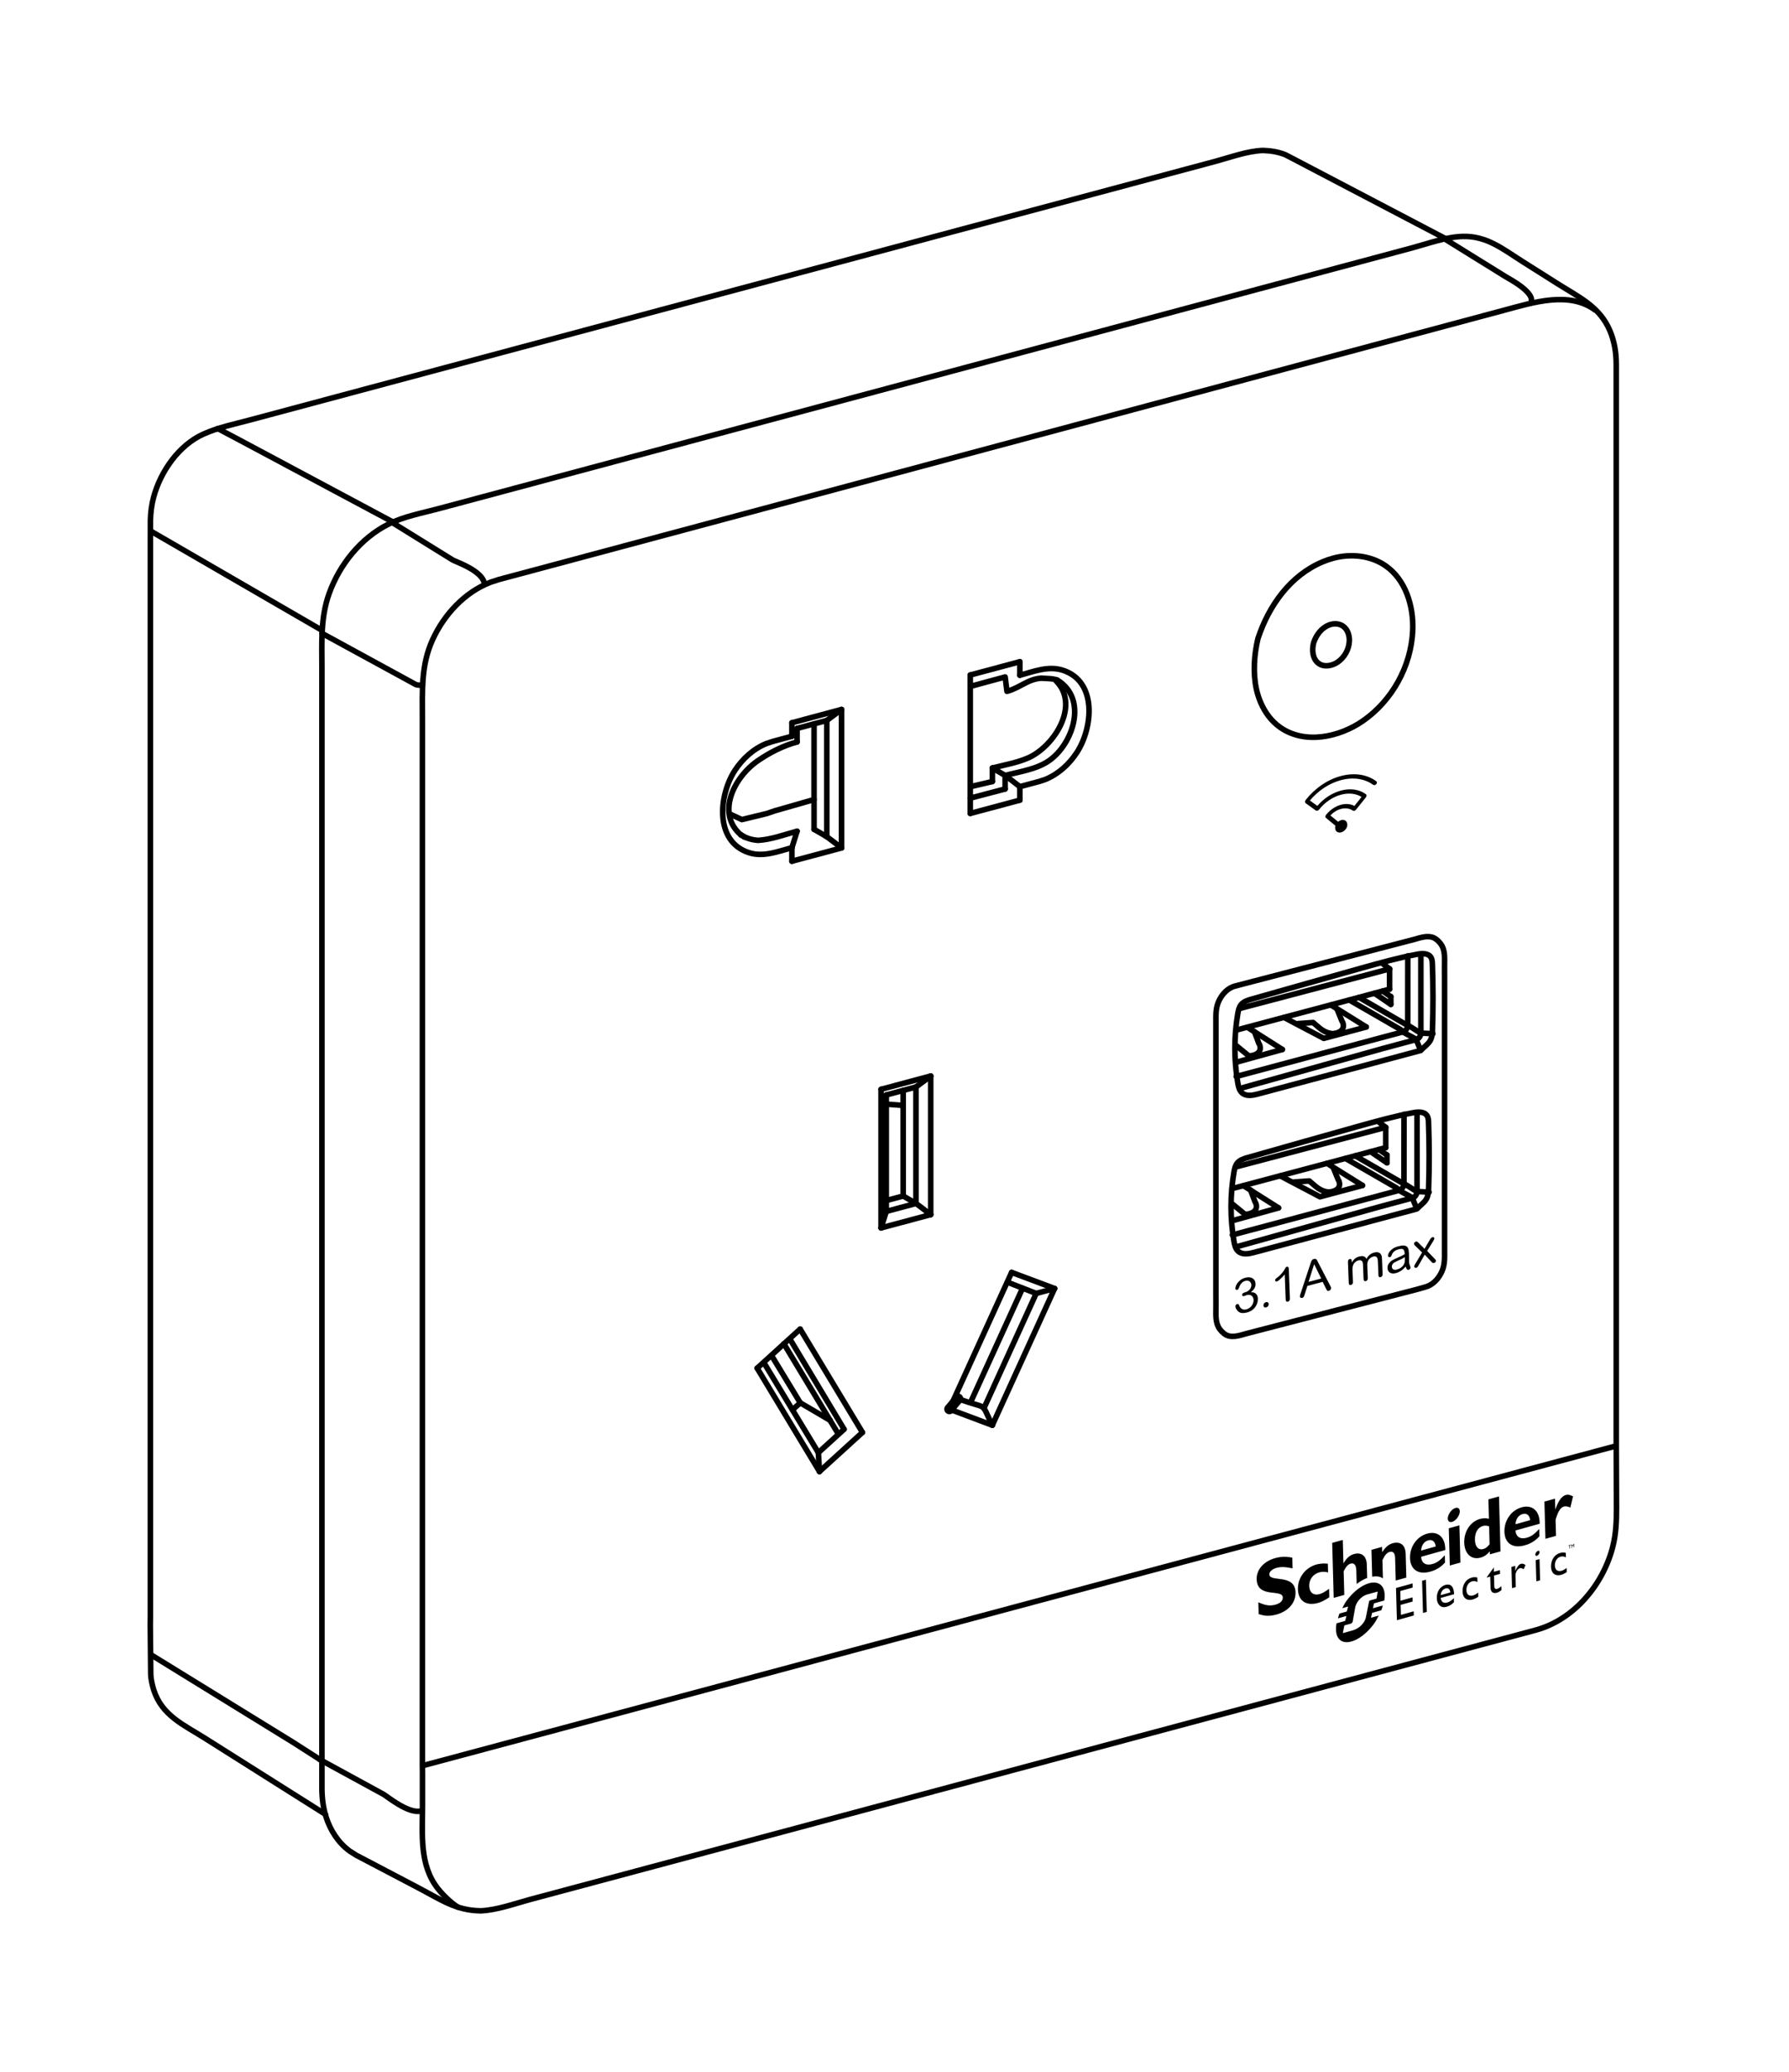 <?xml version="1.0" encoding="utf-8"?>
<!-- Generator: Adobe Illustrator 24.3.0, SVG Export Plug-In . SVG Version: 6.00 Build 0)  -->
<!DOCTYPE svg PUBLIC "-//W3C//DTD SVG 1.1//EN" "http://www.w3.org/Graphics/SVG/1.1/DTD/svg11.dtd">
<svg version="1.1" id="Layer_1" xmlns:x="http://ns.adobe.com/Extensibility/1.0/" xmlns:i="http://ns.adobe.com/AdobeIllustrator/10.0/" xmlns:graph="http://ns.adobe.com/Graphs/1.0/"
	 xmlns="http://www.w3.org/2000/svg" xmlns:xlink="http://www.w3.org/1999/xlink" x="0px" y="0px" width="64.346px"
	 height="74.551px" viewBox="0 0 64.346 74.551" style="enable-background:new 0 0 64.346 74.551;" xml:space="preserve">
<style type="text/css">
	.st0{fill-rule:evenodd;clip-rule:evenodd;fill:none;stroke:#000000;stroke-width:0.2;stroke-linecap:round;stroke-linejoin:round;}
	.st1{fill-rule:evenodd;clip-rule:evenodd;fill:none;stroke:#000000;stroke-width:0.2;stroke-linecap:round;}
	.st2{fill-rule:evenodd;clip-rule:evenodd;fill:none;stroke:#000000;stroke-width:0.369;stroke-linecap:round;}
	.st3{fill:#010101;}
</style>
<g>
	<g>
		<polyline class="st0" points="31.877,39.721 32.453,39.764 32.486,39.755 		"/>
	</g>
	<g>
		<line class="st0" x1="49.841" y1="40.555" x2="49.608" y2="40.375"/>
		<line class="st0" x1="49.841" y1="40.555" x2="49.841" y2="41.286"/>
		<line class="st0" x1="49.887" y1="41.551" x2="49.887" y2="41.832"/>
		<line class="st0" x1="49.887" y1="41.551" x2="49.595" y2="41.352"/>
		<line class="st0" x1="44.312" y1="42.76" x2="49.841" y2="41.286"/>
		<line class="st0" x1="44.34" y1="43.91" x2="45.986" y2="43.453"/>
		<line class="st0" x1="49.841" y1="40.555" x2="44.45" y2="41.979"/>
		<line class="st0" x1="44.728" y1="42.656" x2="45.986" y2="43.453"/>
		<line class="st0" x1="49.298" y1="41.431" x2="49.887" y2="41.832"/>
		<line class="st0" x1="49.004" y1="42.645" x2="47.731" y2="41.851"/>
		<line class="st0" x1="48.394" y1="41.674" x2="50.245" y2="42.743"/>
		<line class="st0" x1="50.397" y1="42.533" x2="48.745" y2="41.58"/>
		<path class="st0" d="M44.98,42.809l0.156,0.417l0.033,0.06c0.103,0.285-0.175,0.396-0.39,0.398l-0.439-0.359"/>
		<path class="st0" d="M47.952,41.999l0.174,0.426l0.033,0.06c0.103,0.285-0.175,0.396-0.39,0.398
			c-0.304-0.042-0.434-0.196-0.678-0.4l-0.543,0.039"/>
		<polyline class="st0" points="46.049,42.302 47.476,43.054 49.004,42.645 		"/>
	</g>
	<g>
		<polyline class="st0" points="26.267,29.291 26.683,29.484 27.585,29.265 27.862,29.17 29.279,28.764 		"/>
	</g>
	<polyline class="st0" points="11.585,22.677 10.527,22.064 5.441,19.117 	"/>
	<polyline class="st1" points="11.58,63.344 10.551,62.685 5.459,59.546 	"/>
	<path class="st0" d="M11.703,65.267l-1.033-0.652L7.385,62.54c-0.785-0.496-1.563-0.823-1.857-1.751
		c-0.051-0.163-0.097-0.367-0.106-0.538l-0.017-1.788c0.003-0.096,0.004-0.202,0.004-0.32V20.571v-1.222l0.001-0.259L5.41,18.732
		c0.006-0.29,0.041-0.572,0.117-0.853c0.248-0.917,0.903-1.866,1.792-2.264c0.546-0.244,1.088-0.35,1.681-0.509l34.712-9.301
		c0.519-0.139,1.135-0.368,1.705-0.393c0.29,0.009,0.541,0.049,0.81,0.152l0.222,0.115l5.563,2.916"/>
	<path class="st0" d="M14.14,18.783l-1.078-0.576l-4.12-2.202l-1.1-0.584c-0.029,0.001-0.015-0.002-0.04,0.01"/>
	<line class="st2" x1="34.462" y1="50.316" x2="34.146" y2="50.692"/>
	<line class="st0" x1="35.388" y1="50.663" x2="37.27" y2="46.53"/>
	<line class="st0" x1="37.931" y1="46.353" x2="37.27" y2="46.53"/>
	<line class="st0" x1="36.778" y1="46.346" x2="34.936" y2="50.388"/>
	<line class="st0" x1="36.25" y1="46.132" x2="37.27" y2="46.53"/>
	<line class="st0" x1="37.931" y1="46.353" x2="35.691" y2="51.271"/>
	<line class="st0" x1="34.146" y1="50.692" x2="35.691" y2="51.271"/>
	<line class="st0" x1="36.386" y1="45.774" x2="34.146" y2="50.692"/>
	<line class="st0" x1="37.931" y1="46.353" x2="36.386" y2="45.774"/>
	<line class="st0" x1="31.877" y1="43.58" x2="31.877" y2="39.39"/>
	<line class="st0" x1="32.945" y1="39.104" x2="31.877" y2="39.39"/>
	<line class="st0" x1="32.486" y1="43.026" x2="32.486" y2="39.227"/>
	<line class="st0" x1="31.877" y1="43.189" x2="32.486" y2="43.026"/>
	<line class="st0" x1="31.877" y1="43.58" x2="31.69" y2="44.173"/>
	<line class="st0" x1="31.877" y1="43.58" x2="32.945" y2="43.293"/>
	<line class="st0" x1="32.945" y1="43.293" x2="32.945" y2="39.104"/>
	<line class="st0" x1="33.475" y1="38.709" x2="32.945" y2="39.104"/>
	<line class="st0" x1="33.475" y1="43.695" x2="31.69" y2="44.173"/>
	<line class="st0" x1="31.69" y1="39.187" x2="31.69" y2="44.173"/>
	<line class="st0" x1="33.475" y1="38.709" x2="31.69" y2="39.187"/>
	<line class="st0" x1="33.475" y1="43.695" x2="33.475" y2="38.709"/>
	<line class="st0" x1="26.647" y1="30.03" x2="26.792" y2="30.121"/>
	<line class="st0" x1="28.669" y1="26.204" x2="28.669" y2="26.691"/>
	<line class="st0" x1="28.669" y1="26.204" x2="29.738" y2="25.918"/>
	<line class="st0" x1="29.279" y1="26.041" x2="29.279" y2="29.834"/>
	<line class="st0" x1="28.483" y1="30.982" x2="28.483" y2="30.496"/>
	<line class="st0" x1="28.483" y1="30.982" x2="30.268" y2="30.504"/>
	<line class="st0" x1="30.268" y1="25.523" x2="30.268" y2="30.504"/>
	<line class="st0" x1="28.483" y1="26.001" x2="30.268" y2="25.523"/>
	<line class="st0" x1="28.483" y1="26.487" x2="28.483" y2="26.001"/>
	<line class="st0" x1="29.738" y1="25.918" x2="29.738" y2="30.102"/>
	<line class="st0" x1="30.268" y1="25.523" x2="29.738" y2="25.918"/>
	<line class="st0" x1="28.669" y1="29.902" x2="28.483" y2="30.496"/>
	<line class="st1" x1="34.901" y1="28.301" x2="35.693" y2="28.115"/>
	<line class="st1" x1="35.693" y1="27.629" x2="35.693" y2="28.115"/>
	<path class="st0" d="M34.938,24.683l1.215-0.33l0.065,0.517c0.472-0.127,0.75-0.442,1.234-0.473
		c0.176,0.014,0.414,0.004,0.577,0.07"/>
	<line class="st1" x1="34.892" y1="28.714" x2="36.152" y2="28.383"/>
	<line class="st1" x1="36.152" y1="27.897" x2="36.152" y2="28.383"/>
	<line class="st1" x1="36.682" y1="28.785" x2="34.898" y2="29.263"/>
	<line class="st1" x1="34.898" y1="24.283" x2="34.898" y2="29.263"/>
	<line class="st1" x1="36.682" y1="23.805" x2="34.898" y2="24.283"/>
	<line class="st1" x1="36.682" y1="28.785" x2="36.682" y2="28.299"/>
	<line class="st1" x1="36.682" y1="23.805" x2="36.682" y2="24.291"/>
	<line class="st0" x1="28.783" y1="50.465" x2="28.505" y2="50.717"/>
	<line class="st0" x1="28.783" y1="50.465" x2="27.763" y2="48.784"/>
	<line class="st0" x1="28.194" y1="48.339" x2="30.149" y2="51.582"/>
	<line class="st0" x1="29.434" y1="52.258" x2="27.479" y2="49.027"/>
	<line class="st0" x1="29.86" y1="51.097" x2="28.783" y2="50.465"/>
	<line class="st0" x1="29.434" y1="52.258" x2="30.359" y2="51.416"/>
	<line class="st0" x1="30.359" y1="51.416" x2="28.415" y2="48.178"/>
	<line class="st0" x1="29.475" y1="52.937" x2="29.434" y2="52.258"/>
	<line class="st0" x1="31.02" y1="51.53" x2="29.475" y2="52.937"/>
	<line class="st0" x1="27.234" y1="49.219" x2="29.475" y2="52.937"/>
	<line class="st0" x1="28.78" y1="47.813" x2="27.234" y2="49.219"/>
	<line class="st0" x1="31.02" y1="51.53" x2="28.78" y2="47.813"/>
	<path class="st0" d="M57.366,11.149c-0.932-0.685-2.237-0.264-3.235,0.003l-35.015,9.382l-1.181,0.316l-0.291,0.095
		c-0.936,0.361-1.671,1.163-2.083,2.064c-0.424,0.928-0.368,1.84-0.368,2.848v36.44v1.222l0.003,0.256v1.211
		c0,1.011-0.116,2.109,0.554,2.956c0.182,0.23,0.473,0.511,0.718,0.667"/>
	<path class="st0" d="M51,46.375l0.288-0.083l0.071-0.025c0.228-0.095,0.407-0.305,0.508-0.541c0.103-0.243,0.09-0.482,0.09-0.746
		v-9.545v-0.32l-0.001-0.067v-0.317c0-0.265,0.028-0.552-0.135-0.774c-0.044-0.06-0.115-0.134-0.175-0.175l-0.078-0.046
		c-0.216-0.096-0.484-0.004-0.696,0.057l-6.469,1.685l-0.071,0.025c-0.228,0.095-0.407,0.305-0.508,0.541
		c-0.103,0.243-0.09,0.482-0.09,0.746v9.545v0.32l0.001,0.067v0.317c0,0.265-0.028,0.552,0.135,0.774
		c0.017,0.024,0.039,0.05,0.062,0.075l0.099,0.091c0.227,0.179,0.545,0.069,0.788-0.001L51,46.375z"/>
	<path class="st0" d="M51.974,8.602l1.039,0.644l1.16,0.719c0.097,0.06,1.112,0.588,0.874,0.943"/>
	<path class="st0" d="M14.083,18.782l1.039,0.644l1.16,0.719c0.098,0.061,1.108,0.394,1.14,0.871"/>
	<path class="st0" d="M15.194,24.635c-0.039,0.008-0.076,0.012-0.116,0.013c-0.047-0.003-0.095-0.007-0.138-0.03l-1.073-0.586
		l-1.215-0.663l-1.073-0.586"/>
	<path class="st0" d="M11.506,63.3l1.073,0.586l1.215,0.663c0.114,0.062,0.877,0.698,1.327,0.604"/>
	<polyline class="st0" points="58.053,52.036 56.873,52.352 15.219,63.514 	"/>
	<path class="st0" d="M58.141,54.259c0.001,0.463-0.017,0.926-0.132,1.378c-0.345,1.356-1.377,2.615-2.754,2.999l-1.181,0.317
		L19.06,68.334c-0.531,0.143-1.179,0.38-1.766,0.406c-0.891-0.009-1.433-0.4-2.242-0.824l-1.148-0.603l-1.083-0.568l-0.244-0.154
		c-0.411-0.302-0.696-0.744-0.849-1.226c-0.103-0.324-0.145-0.661-0.149-1.001v-1.222V24.004c0-0.923-0.054-1.788,0.263-2.662
		c0.376-1.038,1.13-1.98,2.124-2.483c0.556-0.281,1.23-0.404,1.811-0.56l35.015-9.382c0.541-0.145,1.212-0.393,1.811-0.411
		c0.875-0.027,1.453,0.457,2.178,0.915l1.251,0.791c0.779,0.492,1.517,0.826,1.88,1.704c0.074,0.179,0.128,0.366,0.164,0.556
		c0.039,0.21,0.054,0.412,0.056,0.625v1.222l0,36.443v1.222L58.141,54.259z"/>
	<path class="st0" d="M34.462,50.316c1.138,0.426,0.778,0.052,1.228,0.955"/>
	<path class="st0" d="M33.475,43.695c-0.672-0.508-0.339-0.29-0.989-0.669"/>
	<path class="st0" d="M28.669,26.691c-0.484,0.13-0.964,0.367-1.411,0.675c-0.865,0.597-1.512,1.905-0.603,2.673"/>
	<path class="st0" d="M28.483,26.487l-0.699,0.188l-0.22,0.074c-0.466,0.188-0.855,0.546-1.129,0.962
		c-0.578,0.88-0.752,2.566,0.51,2.966c0.517,0.164,1.041-0.049,1.537-0.181"/>
	<path class="st0" d="M30.268,30.504c-0.671-0.509-0.339-0.29-0.989-0.67"/>
	<path class="st0" d="M28.669,29.902c-0.472,0.127-0.918,0.298-1.402,0.329c-0.235-0.019-0.41-0.071-0.612-0.193"/>
	<path class="st1" d="M35.693,27.629c0.379-0.102,1.028-0.207,1.44-0.44c0.893-0.507,1.673-1.871,0.848-2.698"/>
	<path class="st1" d="M36.152,27.897c0.484-0.13,1.122-0.217,1.569-0.525c0.89-0.614,1.412-2.239,0.308-2.906"/>
	<path class="st1" d="M36.682,28.299c-0.671-0.508-0.339-0.29-0.989-0.669"/>
	<path class="st1" d="M36.682,24.291c0.497-0.133,1.02-0.346,1.537-0.182c1.262,0.4,1.088,2.086,0.51,2.966
		c-0.274,0.417-0.662,0.774-1.128,0.963l-0.22,0.074l-0.699,0.187"/>
	<path class="st0" d="M44.326,44.426l4.813-1.288l1.181-0.316c0.103-0.028,0.176-0.139,0.177-0.244l0.002-2.491"/>
	<path class="st0" d="M44.45,44.859l5.166-1.445l1.181-0.316c0.105-0.028,0.17-0.138,0.171-0.242v-1.223v-0.075v-1.533"/>
	<path class="st0" d="M50.962,43.489c-1.096,0.294-2.193,0.587-3.29,0.88c-0.853,0.228-1.705,0.456-2.558,0.684
		c-0.194,0.052-0.424,0.096-0.575-0.035c-0.102-0.089-0.135-0.233-0.157-0.366c-0.139-0.82-0.139-1.663,0-2.483
		c0.02-0.118,0.045-0.241,0.122-0.333c0.091-0.11,0.238-0.155,0.375-0.194c1.316-0.375,2.634-0.748,3.952-1.117
		c0.662-0.185,1.325-0.37,2.001-0.497c0.175-0.033,0.392-0.045,0.492,0.102c0.049,0.072,0.054,0.164,0.057,0.251
		c0.028,0.786,0.029,1.573,0.003,2.36c-0.005,0.136-0.015,0.288-0.089,0.406C51.214,43.28,51.065,43.373,50.962,43.489
		c-0.246-0.557-0.05-0.318-0.643-0.668"/>
	<path class="st0" d="M51.4,42.885c-0.615-0.041-0.309,0.044-0.904-0.307"/>
	<g>
		<line class="st0" x1="49.979" y1="34.856" x2="49.746" y2="34.676"/>
		<line class="st0" x1="49.979" y1="34.856" x2="49.979" y2="35.586"/>
		<line class="st0" x1="50.025" y1="35.852" x2="50.025" y2="36.133"/>
		<line class="st0" x1="50.025" y1="35.852" x2="49.732" y2="35.653"/>
		<line class="st0" x1="44.45" y1="37.061" x2="49.979" y2="35.586"/>
		<line class="st0" x1="44.477" y1="38.21" x2="46.123" y2="37.754"/>
		<line class="st0" x1="49.979" y1="34.856" x2="44.587" y2="36.28"/>
		<line class="st0" x1="44.866" y1="36.957" x2="46.123" y2="37.754"/>
		<line class="st0" x1="49.435" y1="35.732" x2="50.025" y2="36.133"/>
		<line class="st0" x1="49.141" y1="36.945" x2="47.868" y2="36.152"/>
		<line class="st0" x1="48.531" y1="35.974" x2="50.383" y2="37.043"/>
		<line class="st0" x1="50.534" y1="36.834" x2="48.882" y2="35.881"/>
		<path class="st0" d="M45.117,37.109l0.156,0.417l0.033,0.06c0.103,0.285-0.175,0.396-0.39,0.398l-0.439-0.359"/>
		<path class="st0" d="M48.09,36.3l0.174,0.426l0.033,0.06c0.103,0.285-0.175,0.396-0.39,0.398c-0.304-0.042-0.434-0.196-0.678-0.4
			l-0.543,0.039"/>
		<polyline class="st0" points="46.186,36.603 47.613,37.355 49.141,36.945 		"/>
	</g>
	<path class="st0" d="M44.463,38.726l4.813-1.288l1.181-0.316c0.103-0.028,0.176-0.139,0.177-0.244l0.002-2.491"/>
	<path class="st0" d="M44.587,39.16l5.166-1.445l1.181-0.316c0.105-0.028,0.17-0.138,0.171-0.242v-1.223v-0.075v-1.533"/>
	<path class="st0" d="M51.1,37.79c-1.096,0.294-2.193,0.587-3.29,0.88c-0.853,0.228-1.705,0.456-2.558,0.684
		c-0.194,0.052-0.424,0.096-0.575-0.035c-0.102-0.089-0.135-0.233-0.157-0.366c-0.139-0.82-0.139-1.663,0-2.483
		c0.02-0.118,0.045-0.241,0.122-0.333c0.091-0.11,0.238-0.155,0.375-0.194c1.316-0.375,2.634-0.748,3.952-1.117
		c0.662-0.185,1.325-0.37,2.001-0.497c0.175-0.033,0.392-0.045,0.492,0.102c0.049,0.072,0.054,0.164,0.057,0.251
		c0.028,0.786,0.029,1.573,0.003,2.36c-0.005,0.136-0.015,0.288-0.089,0.406C51.351,37.58,51.203,37.674,51.1,37.79
		c-0.246-0.557-0.05-0.318-0.643-0.668"/>
	<path class="st0" d="M51.538,37.186c-0.615-0.041-0.309,0.044-0.904-0.307"/>
	<path class="st0" d="M45.244,22.976c0.387-1.179,1.161-2.278,2.337-2.768c0.121-0.05,0.244-0.093,0.37-0.127
		c0.627-0.169,1.334-0.103,1.871,0.263c0.731,0.498,1.028,1.456,0.99,2.339c-0.055,1.282-0.741,2.525-1.796,3.254
		c-0.842,0.582-2.087,0.857-2.981,0.223c-0.157-0.112-0.296-0.249-0.412-0.403c-0.215-0.286-0.359-0.624-0.435-0.973
		C45.062,24.194,45.107,23.56,45.244,22.976"/>
	<path class="st0" d="M47.245,23.131c0.089-0.272,0.268-0.526,0.54-0.64c0.028-0.012,0.056-0.022,0.086-0.029
		c0.145-0.039,0.308-0.024,0.432,0.061c0.169,0.115,0.238,0.336,0.229,0.541c-0.013,0.296-0.171,0.583-0.415,0.752
		c-0.195,0.135-0.482,0.198-0.689,0.051c-0.036-0.026-0.068-0.057-0.095-0.093c-0.05-0.066-0.083-0.144-0.1-0.225
		C47.202,23.413,47.213,23.266,47.245,23.131"/>
	<g>
		<g>
			<g>
				<g>
					<polygon points="50.81,57.112 50.365,57.236 50.374,57.584 50.804,57.464 50.808,57.614 50.378,57.734 50.388,58.093 
						50.847,57.966 50.851,58.115 50.243,58.285 50.211,57.127 50.806,56.962 					"/>
					<polygon points="51.317,57.986 51.181,58.024 51.149,56.866 51.286,56.828 					"/>
					<path d="M51.815,57.485l0.486-0.135c-0.008-0.282-0.128-0.386-0.311-0.335c-0.19,0.053-0.318,0.245-0.312,0.476
						c0.006,0.211,0.13,0.373,0.345,0.313c0.117-0.033,0.191-0.083,0.273-0.167l-0.004-0.146c-0.078,0.08-0.156,0.136-0.239,0.159
						C51.921,57.687,51.841,57.63,51.815,57.485z M51.996,57.143c0.097-0.027,0.159,0.029,0.167,0.144l-0.347,0.097
						C51.831,57.258,51.892,57.173,51.996,57.143z"/>
					<path d="M53.14,56.911c-0.08-0.037-0.133-0.04-0.193-0.024c-0.125,0.035-0.208,0.165-0.204,0.319
						c0.004,0.158,0.1,0.227,0.241,0.188c0.059-0.016,0.114-0.049,0.182-0.102l0.004,0.149c-0.046,0.037-0.133,0.081-0.205,0.101
						c-0.206,0.057-0.354-0.059-0.36-0.283c-0.007-0.252,0.12-0.449,0.329-0.507c0.08-0.022,0.134-0.017,0.201-0.003L53.14,56.911z"
						/>
					<path d="M53.731,56.544l0.218-0.061l0.004,0.135l-0.218,0.061l0.011,0.391c0.002,0.09,0.061,0.099,0.102,0.088
						c0.049-0.014,0.099-0.047,0.154-0.099l0.004,0.141c-0.047,0.042-0.12,0.085-0.165,0.097c-0.149,0.042-0.227-0.039-0.23-0.177
						l-0.011-0.403l-0.12,0.033l0-0.017l0.249-0.348L53.731,56.544z"/>
					<path d="M54.499,56.33l0.005,0.177l0.003-0.001c0.065-0.154,0.13-0.229,0.195-0.247c0.055-0.015,0.108-0.001,0.167,0.043
						L54.8,56.454c-0.043-0.034-0.098-0.05-0.13-0.041c-0.094,0.026-0.165,0.152-0.161,0.283l0.011,0.398l-0.136,0.038l-0.021-0.763
						L54.499,56.33z"/>
					<polygon points="55.394,56.85 55.258,56.887 55.237,56.124 55.373,56.087 					"/>
					<path d="M56.322,56.024c-0.08-0.037-0.133-0.04-0.193-0.024c-0.125,0.035-0.208,0.164-0.204,0.319
						c0.004,0.158,0.099,0.227,0.241,0.188c0.058-0.016,0.113-0.049,0.182-0.102l0.004,0.149c-0.046,0.037-0.133,0.081-0.205,0.101
						c-0.206,0.057-0.354-0.059-0.36-0.283c-0.007-0.252,0.12-0.449,0.329-0.507c0.08-0.022,0.134-0.017,0.202-0.003L56.322,56.024z
						"/>
				</g>
			</g>
			<g>
				<path d="M55.371,55.811c0.014,0.034-0.008,0.092-0.048,0.13c-0.04,0.038-0.084,0.042-0.098,0.008
					c-0.014-0.033,0.008-0.092,0.048-0.13C55.313,55.78,55.357,55.777,55.371,55.811z"/>
			</g>
		</g>
		<g>
			<g>
				<path d="M49.417,57.681l0.373-0.104c0.04-0.251-0.002-0.461-0.137-0.569c-0.273-0.218-0.825,0.036-1.226,0.586
					c-0.062,0.084-0.102,0.172-0.149,0.259l0.211-0.059l-0.048,0.179l-0.266,0.074c-0.024,0.059-0.034,0.114-0.051,0.171
					l0.304-0.085l-0.046,0.178l-0.311,0.087c-0.047,0.266-0.008,0.491,0.131,0.602c0.269,0.216,0.819-0.04,1.22-0.59
					c0.069-0.095,0.117-0.193,0.168-0.29l-0.278,0.077l0.039-0.176l0.333-0.093c0.024-0.059,0.036-0.115,0.053-0.172l-0.356,0.099
					L49.417,57.681z M49.289,57.57c-0.024,0.007-0.034,0.014-0.043,0.029c-0.004,0.006-0.005,0.011-0.006,0.021l-0.108,0.541
					c-0.024,0.186-0.217,0.418-0.475,0.49l-0.141,0.039l-0.218,0.061l0.055-0.278l0.231-0.064c0.023-0.007,0.042-0.021,0.057-0.045
					c0.006-0.008,0.013-0.022,0.013-0.035l0.083-0.47c0.024-0.186,0.189-0.43,0.447-0.502l0.368-0.102l-0.041,0.253L49.289,57.57z"
					/>
			</g>
		</g>
		<g>
			<path d="M52.494,54.305c0.038,0.094-0.022,0.257-0.135,0.364c-0.113,0.107-0.235,0.117-0.274,0.023
				c-0.039-0.094,0.022-0.257,0.134-0.364C52.333,54.221,52.455,54.21,52.494,54.305z"/>
		</g>
		<g>
			<g>
				<path d="M47.463,57.346c-0.218,0.061-0.367-0.055-0.374-0.292c-0.006-0.234,0.137-0.427,0.366-0.491
					c0.095-0.026,0.211-0.026,0.313,0.004l-0.008-0.313c-0.128-0.017-0.286-0.007-0.41,0.027c-0.4,0.111-0.678,0.48-0.667,0.889
					c0.011,0.417,0.295,0.613,0.721,0.495c0.129-0.036,0.257-0.101,0.408-0.205l-0.008-0.302
					C47.636,57.274,47.555,57.32,47.463,57.346z M45.656,56.638c-0.003-0.099,0.099-0.191,0.261-0.236
					c0.154-0.043,0.31-0.037,0.574,0.018l-0.01-0.385c-0.229-0.044-0.411-0.04-0.613,0.016c-0.417,0.116-0.679,0.417-0.669,0.759
					c0.019,0.709,0.931,0.335,0.94,0.659c0.003,0.116-0.088,0.208-0.26,0.256c-0.199,0.055-0.358,0.033-0.62-0.084l0.012,0.426
					c0.181,0.052,0.339,0.099,0.653,0.011c0.401-0.112,0.684-0.413,0.674-0.792C46.578,56.596,45.665,56.936,45.656,56.638z
					 M50.103,55.513c-0.155,0.043-0.272,0.14-0.389,0.327l-0.005-0.192l-0.381,0.106c0,0,0.016,0.602,0.026,0.965
					c0.148-0.023,0.284-0.013,0.386,0.064c-0.007-0.249-0.018-0.659-0.018-0.659c0.096-0.193,0.165-0.268,0.26-0.295
					c0.108-0.03,0.192,0.026,0.197,0.214l0.022,0.816l0.381-0.106l-0.023-0.851C50.548,55.509,50.293,55.461,50.103,55.513z
					 M48.703,55.904c-0.15,0.042-0.271,0.146-0.378,0.331l-0.005,0.001l-0.023-0.838l-0.381,0.106l0.054,1.978l0.381-0.106
					l-0.023-0.852c0.086-0.167,0.16-0.249,0.25-0.274c0.118-0.033,0.2,0.038,0.205,0.238l0.013,0.493
					c0.129-0.097,0.255-0.169,0.378-0.215l-0.013-0.475C49.151,55.929,48.924,55.842,48.703,55.904z M52.11,54.979l0.036,1.339
					l0.381-0.106l-0.036-1.339L52.11,54.979z M54.732,54.224c-0.374,0.104-0.633,0.47-0.621,0.88
					c0.011,0.412,0.295,0.609,0.722,0.49c0.095-0.026,0.324-0.09,0.537-0.328l-0.007-0.262c-0.175,0.19-0.292,0.271-0.445,0.314
					c-0.24,0.067-0.391-0.029-0.41-0.26l0.871-0.243C55.384,54.321,55.085,54.125,54.732,54.224z M54.51,54.833
					c0.011-0.19,0.105-0.325,0.255-0.367c0.148-0.041,0.251,0.041,0.271,0.22L54.51,54.833z M56.32,53.78
					c-0.147,0.041-0.27,0.207-0.375,0.517l-0.005,0.001l-0.01-0.385l-0.381,0.106l0.036,1.339l0.381-0.106l-0.016-0.578
					c0.078-0.269,0.163-0.439,0.303-0.478c0.06-0.017,0.127-0.006,0.229,0.036l0.095-0.401C56.463,53.772,56.397,53.758,56.32,53.78
					z M53.534,53.939l0.019,0.698c-0.104-0.026-0.208-0.026-0.319,0.004c-0.347,0.097-0.58,0.447-0.569,0.856
					c0.011,0.401,0.26,0.629,0.586,0.538c0.129-0.036,0.228-0.102,0.334-0.227l0.003,0.108l0.381-0.106l-0.054-1.978L53.534,53.939z
					 M53.354,55.724c-0.179,0.05-0.297-0.081-0.304-0.325c-0.007-0.267,0.102-0.453,0.294-0.506
					c0.069-0.019,0.159-0.009,0.216,0.019l0.017,0.639C53.5,55.651,53.436,55.701,53.354,55.724z M51.336,55.17
					c-0.374,0.104-0.632,0.47-0.621,0.88c0.011,0.412,0.295,0.609,0.722,0.49c0.095-0.026,0.324-0.09,0.537-0.328l-0.007-0.262
					c-0.175,0.19-0.292,0.271-0.444,0.314c-0.24,0.067-0.391-0.029-0.41-0.26l0.871-0.243C51.988,55.267,51.689,55.072,51.336,55.17
					z M51.114,55.78c0.011-0.19,0.105-0.325,0.255-0.367c0.147-0.041,0.251,0.041,0.271,0.22L51.114,55.78z"/>
			</g>
		</g>
		<g>
			<path d="M56.503,55.586l-0.039,0.011l0.003,0.107l-0.016,0.004l-0.003-0.107l-0.039,0.011l0-0.016l0.093-0.026L56.503,55.586z"/>
			<path d="M56.624,55.66l-0.016,0.004l-0.003-0.096l0,0l-0.033,0.057l-0.003,0.001l-0.036-0.038l0,0l0.003,0.096l-0.016,0.004
				l-0.003-0.123l0.015-0.004l0.038,0.04l0.036-0.061l0.015-0.004L56.624,55.66z"/>
		</g>
	</g>
	<g>
		<path d="M45.061,46.49c0.027,0.003,0.054,0.012,0.08,0.027c0.025,0.016,0.048,0.039,0.068,0.07
			c0.02,0.031,0.031,0.075,0.033,0.135c0.002,0.049-0.005,0.1-0.02,0.149c-0.016,0.05-0.038,0.098-0.07,0.143
			c-0.031,0.046-0.071,0.085-0.121,0.121c-0.049,0.034-0.106,0.061-0.172,0.078c-0.042,0.011-0.079,0.018-0.111,0.021
			c-0.033,0.002-0.062,0.003-0.086,0c-0.025-0.002-0.046-0.008-0.063-0.016c-0.018-0.009-0.034-0.018-0.049-0.027
			c-0.034-0.027-0.063-0.06-0.084-0.098s-0.032-0.071-0.033-0.102c-0.001-0.014,0.005-0.029,0.018-0.045
			c0.012-0.018,0.028-0.028,0.049-0.034c0.022-0.006,0.038-0.003,0.048,0.009s0.018,0.026,0.024,0.044s0.016,0.036,0.028,0.056
			c0.013,0.021,0.029,0.039,0.05,0.055c0.02,0.016,0.045,0.026,0.075,0.033s0.065,0.004,0.107-0.007
			c0.041-0.011,0.078-0.028,0.111-0.054c0.032-0.023,0.061-0.051,0.082-0.082c0.021-0.03,0.038-0.063,0.048-0.098
			c0.012-0.035,0.017-0.069,0.015-0.103c-0.001-0.027-0.007-0.055-0.017-0.081c-0.011-0.024-0.025-0.047-0.045-0.064
			c-0.021-0.019-0.045-0.03-0.075-0.037c-0.03-0.006-0.066-0.005-0.107,0.006c-0.003,0.002-0.01,0.004-0.02,0.008
			s-0.021,0.008-0.031,0.011s-0.021,0.007-0.03,0.011c-0.01,0.004-0.016,0.006-0.02,0.007c-0.023,0.006-0.04,0.005-0.051-0.006
			c-0.011-0.01-0.017-0.022-0.017-0.036c-0.001-0.014,0.002-0.026,0.009-0.037s0.015-0.019,0.023-0.026
			c0.009-0.006,0.018-0.011,0.027-0.014c0.01-0.005,0.017-0.007,0.021-0.008c0.023-0.006,0.045-0.013,0.065-0.021
			c0.02-0.007,0.044-0.02,0.071-0.038c0.042-0.028,0.072-0.063,0.091-0.104c0.019-0.039,0.027-0.078,0.026-0.112
			c-0.001-0.023-0.006-0.046-0.016-0.066c-0.01-0.021-0.024-0.039-0.041-0.055c-0.019-0.015-0.041-0.024-0.067-0.03
			s-0.058-0.005-0.093,0.005c-0.031,0.008-0.057,0.02-0.08,0.034c-0.022,0.017-0.043,0.033-0.06,0.053
			c-0.018,0.019-0.032,0.039-0.044,0.061c-0.012,0.021-0.022,0.041-0.029,0.061c-0.007,0.021-0.014,0.037-0.02,0.052
			c-0.005,0.013-0.01,0.023-0.015,0.031c-0.005,0.009-0.012,0.015-0.018,0.019c-0.008,0.004-0.016,0.007-0.026,0.01
			c-0.012,0.004-0.023,0.004-0.032,0.002c-0.008-0.002-0.016-0.006-0.021-0.012c-0.005-0.005-0.008-0.012-0.01-0.018
			c-0.003-0.008-0.004-0.014-0.004-0.018c-0.001-0.016,0.004-0.042,0.015-0.077c0.01-0.036,0.029-0.073,0.057-0.113
			c0.028-0.04,0.064-0.078,0.111-0.114c0.046-0.037,0.105-0.064,0.177-0.084c0.056-0.015,0.105-0.02,0.151-0.014
			c0.044,0.004,0.083,0.018,0.114,0.038c0.032,0.021,0.057,0.048,0.074,0.081c0.018,0.034,0.027,0.072,0.028,0.115
			c0.002,0.039-0.003,0.074-0.015,0.106c-0.012,0.031-0.026,0.06-0.045,0.085c-0.018,0.025-0.038,0.047-0.058,0.065
			c-0.021,0.019-0.038,0.034-0.052,0.046C45.011,46.487,45.033,46.488,45.061,46.49z"/>
		<path d="M45.602,46.853c0.02,0.014,0.029,0.033,0.03,0.061c0.001,0.025-0.007,0.051-0.024,0.074s-0.04,0.038-0.066,0.045
			c-0.026,0.008-0.05,0.004-0.068-0.01c-0.02-0.014-0.03-0.033-0.031-0.06s0.008-0.052,0.025-0.075s0.04-0.037,0.066-0.045
			C45.56,46.837,45.583,46.839,45.602,46.853z"/>
		<path d="M46.394,46.691c0,0.01,0,0.023,0,0.035c0,0.015-0.003,0.027-0.008,0.041c-0.004,0.013-0.012,0.025-0.021,0.036
			c-0.011,0.011-0.024,0.019-0.043,0.023s-0.033,0.005-0.044-0.001s-0.019-0.014-0.023-0.024s-0.009-0.021-0.009-0.032
			c-0.001-0.012-0.002-0.021-0.003-0.026l-0.034-0.896c-0.045,0.053-0.085,0.094-0.118,0.126s-0.061,0.058-0.082,0.076
			c-0.022,0.019-0.04,0.031-0.055,0.038c-0.013,0.008-0.024,0.012-0.032,0.015c-0.01,0.003-0.022,0.001-0.035-0.006
			c-0.015-0.006-0.021-0.021-0.022-0.042c-0.001-0.013,0.004-0.025,0.012-0.039c0.008-0.012,0.028-0.031,0.06-0.054
			c0.011-0.008,0.027-0.021,0.05-0.039c0.023-0.019,0.049-0.042,0.075-0.071c0.027-0.027,0.055-0.059,0.082-0.095
			c0.028-0.035,0.053-0.073,0.074-0.115c0.011-0.019,0.02-0.034,0.028-0.047s0.021-0.021,0.038-0.024
			c0.017-0.005,0.029-0.004,0.039,0.003c0.009,0.006,0.016,0.015,0.021,0.025s0.009,0.023,0.01,0.036
			c0.001,0.014,0.002,0.023,0.002,0.031L46.394,46.691z"/>
		<path d="M47.024,46.259l-0.097,0.305c-0.012,0.037-0.022,0.064-0.032,0.086c-0.011,0.02-0.03,0.033-0.059,0.041
			c-0.023,0.006-0.043,0.003-0.059-0.009c-0.015-0.012-0.023-0.025-0.023-0.043c-0.001-0.013,0-0.025,0.004-0.04
			c0.004-0.014,0.009-0.03,0.017-0.052l0.355-1.075c0.009-0.025,0.016-0.049,0.023-0.07c0.007-0.021,0.016-0.038,0.024-0.053
			c0.01-0.014,0.021-0.027,0.034-0.037c0.013-0.01,0.029-0.017,0.049-0.022c0.016-0.004,0.031-0.005,0.047-0.002
			c0.016,0.001,0.027,0.007,0.038,0.015c0.01,0.007,0.02,0.021,0.03,0.04c0.01,0.021,0.02,0.039,0.028,0.057l0.444,0.857
			c0.011,0.019,0.018,0.034,0.022,0.046c0.004,0.012,0.007,0.024,0.007,0.036c0.001,0.017-0.006,0.035-0.021,0.057
			c-0.014,0.021-0.034,0.034-0.06,0.041c-0.028,0.008-0.049,0.004-0.061-0.011s-0.025-0.037-0.04-0.068l-0.121-0.244L47.024,46.259z
			 M47.521,45.994l-0.254-0.515l-0.202,0.635L47.521,45.994z"/>
		<path d="M49.727,45.801c0.001,0.026,0.001,0.048,0,0.063c-0.002,0.016-0.007,0.031-0.015,0.043
			c-0.008,0.008-0.015,0.015-0.023,0.021c-0.009,0.008-0.019,0.012-0.032,0.016c-0.019,0.005-0.034,0.005-0.044,0
			c-0.011-0.006-0.019-0.014-0.024-0.024s-0.009-0.023-0.01-0.039c-0.001-0.015-0.002-0.028-0.002-0.042l-0.018-0.459
			c-0.001-0.02-0.003-0.042-0.006-0.066s-0.01-0.048-0.02-0.067c-0.011-0.02-0.028-0.034-0.05-0.044
			c-0.022-0.01-0.055-0.01-0.095,0.001c-0.034,0.009-0.066,0.025-0.101,0.05c-0.033,0.025-0.059,0.056-0.075,0.091
			c-0.02,0.036-0.029,0.069-0.032,0.098c-0.002,0.029-0.003,0.058-0.002,0.084l0.017,0.416c0.001,0.026,0.001,0.048,0,0.063
			c-0.002,0.016-0.007,0.03-0.016,0.043c-0.006,0.008-0.013,0.014-0.021,0.021c-0.01,0.008-0.02,0.012-0.032,0.016
			c-0.021,0.006-0.041,0.004-0.059-0.008c-0.01-0.007-0.016-0.02-0.018-0.034c-0.003-0.015-0.005-0.036-0.006-0.062l-0.019-0.479
			c0-0.014-0.001-0.031-0.004-0.055c-0.003-0.021-0.01-0.043-0.02-0.063c-0.012-0.02-0.028-0.033-0.051-0.043s-0.053-0.01-0.093,0
			c-0.04,0.012-0.077,0.031-0.11,0.06c-0.034,0.028-0.058,0.06-0.07,0.094c-0.017,0.041-0.027,0.079-0.028,0.114
			c-0.003,0.035-0.003,0.072-0.001,0.111l0.014,0.36c0.001,0.026,0.001,0.048,0,0.063c-0.002,0.016-0.007,0.031-0.016,0.043
			c-0.006,0.008-0.013,0.015-0.021,0.021c-0.01,0.008-0.021,0.013-0.033,0.016c-0.021,0.006-0.04,0.004-0.058-0.007
			c-0.01-0.008-0.016-0.02-0.018-0.035c-0.002-0.015-0.004-0.035-0.005-0.062l-0.026-0.688c-0.001-0.014-0.001-0.028-0.001-0.044
			c0-0.014,0.002-0.028,0.006-0.041s0.01-0.023,0.02-0.034c0.008-0.008,0.021-0.016,0.038-0.021
			c0.018-0.004,0.031-0.003,0.043,0.004c0.011,0.007,0.019,0.015,0.021,0.024c0.003,0.008,0.005,0.019,0.006,0.028
			c0.001,0.011,0.002,0.034,0.003,0.069c0.025-0.047,0.06-0.091,0.104-0.131s0.099-0.067,0.163-0.084
			c0.011-0.003,0.024-0.006,0.042-0.009c0.017-0.003,0.036-0.005,0.055-0.005c0.02-0.001,0.039,0.002,0.059,0.007
			c0.021,0.004,0.039,0.014,0.056,0.027c0.014,0.011,0.024,0.021,0.031,0.033s0.013,0.023,0.019,0.035
			c0.008-0.014,0.018-0.031,0.031-0.054c0.013-0.022,0.03-0.045,0.053-0.066c0.021-0.022,0.048-0.043,0.078-0.063
			s0.067-0.035,0.108-0.046c0.021-0.006,0.043-0.01,0.066-0.013c0.023-0.002,0.046-0.002,0.069,0.002
			c0.022,0.004,0.044,0.013,0.063,0.023c0.02,0.012,0.036,0.026,0.05,0.048c0.018,0.028,0.028,0.059,0.032,0.088
			s0.007,0.056,0.008,0.077L49.727,45.801z"/>
		<path d="M50.51,45.614c-0.019,0.021-0.043,0.045-0.072,0.068s-0.063,0.045-0.101,0.065c-0.038,0.022-0.081,0.039-0.13,0.052
			c-0.05,0.013-0.093,0.018-0.13,0.012c-0.037-0.005-0.068-0.017-0.094-0.034c-0.024-0.019-0.044-0.041-0.056-0.068
			c-0.014-0.027-0.021-0.056-0.021-0.087c-0.002-0.051,0.007-0.095,0.026-0.133c0.02-0.037,0.044-0.07,0.073-0.097
			c0.029-0.027,0.061-0.05,0.095-0.066c0.033-0.018,0.063-0.034,0.09-0.046c0.011-0.006,0.027-0.013,0.052-0.024
			s0.049-0.021,0.075-0.034c0.026-0.012,0.052-0.022,0.075-0.033c0.022-0.011,0.039-0.02,0.049-0.024
			c0.013-0.006,0.024-0.013,0.037-0.02c0.012-0.007,0.027-0.016,0.047-0.027c-0.002-0.03-0.006-0.059-0.01-0.086
			c-0.004-0.026-0.013-0.049-0.026-0.067c-0.013-0.019-0.034-0.03-0.062-0.036s-0.065-0.002-0.115,0.012
			c-0.027,0.007-0.053,0.016-0.079,0.026s-0.05,0.024-0.071,0.04c-0.023,0.016-0.042,0.035-0.06,0.055
			c-0.018,0.021-0.03,0.045-0.039,0.07c-0.007,0.021-0.015,0.04-0.023,0.057c-0.009,0.018-0.024,0.028-0.048,0.035
			c-0.019,0.004-0.034,0.003-0.048-0.006s-0.021-0.021-0.021-0.04c-0.001-0.013,0.003-0.033,0.011-0.063
			c0.009-0.029,0.026-0.061,0.053-0.096s0.064-0.068,0.114-0.102c0.049-0.035,0.115-0.062,0.197-0.083
			c0.085-0.022,0.152-0.032,0.202-0.026s0.088,0.022,0.113,0.049c0.025,0.028,0.042,0.063,0.05,0.105
			c0.007,0.044,0.012,0.092,0.014,0.144c0,0.012,0.001,0.03,0.002,0.058c0,0.027,0,0.057,0.001,0.086
			c0.001,0.03,0.001,0.059,0.001,0.084c0.001,0.026,0.001,0.045,0.001,0.055c0.002,0.041,0.006,0.072,0.013,0.093
			c0.006,0.021,0.012,0.038,0.019,0.05c0.001,0.004,0.004,0.014,0.01,0.028c0.007,0.016,0.01,0.03,0.01,0.044
			c0.001,0.015-0.006,0.03-0.02,0.047c-0.015,0.016-0.031,0.025-0.051,0.031c-0.015,0.004-0.027,0.002-0.038-0.004
			s-0.021-0.016-0.029-0.027c-0.009-0.013-0.017-0.027-0.021-0.043c-0.006-0.016-0.013-0.03-0.017-0.046
			C50.545,45.574,50.531,45.591,50.51,45.614z M50.491,45.248c-0.016,0.01-0.036,0.021-0.059,0.033
			c-0.054,0.026-0.102,0.049-0.145,0.068c-0.042,0.018-0.081,0.037-0.116,0.056c-0.025,0.013-0.046,0.028-0.06,0.044
			c-0.015,0.015-0.026,0.03-0.033,0.047c-0.008,0.015-0.013,0.028-0.015,0.042c-0.003,0.014-0.004,0.024-0.004,0.032
			c0.001,0.017,0.005,0.032,0.013,0.047c0.006,0.017,0.017,0.029,0.03,0.041c0.015,0.011,0.032,0.018,0.055,0.021
			c0.021,0.004,0.048,0.002,0.079-0.006c0.025-0.007,0.05-0.017,0.076-0.028c0.025-0.012,0.051-0.026,0.075-0.043
			s0.046-0.036,0.066-0.058s0.036-0.046,0.048-0.072c0.017-0.034,0.025-0.072,0.028-0.112c0.003-0.041,0.003-0.087,0.001-0.138
			C50.52,45.23,50.506,45.239,50.491,45.248z"/>
		<path d="M51.022,45.523c-0.013,0.023-0.024,0.042-0.036,0.055c-0.011,0.014-0.026,0.023-0.046,0.028
			c-0.021,0.006-0.039,0.003-0.053-0.006c-0.013-0.011-0.021-0.023-0.021-0.039c-0.001-0.006,0.001-0.015,0.004-0.023
			c0.002-0.011,0.011-0.028,0.024-0.052l0.255-0.429l-0.249-0.244c-0.001-0.001-0.004-0.004-0.009-0.009
			c-0.004-0.005-0.008-0.01-0.013-0.016c-0.004-0.008-0.008-0.014-0.012-0.021c-0.004-0.006-0.006-0.014-0.007-0.021
			c0-0.013,0.005-0.028,0.016-0.046c0.01-0.018,0.028-0.029,0.054-0.035c0.02-0.006,0.035-0.005,0.046,0.003
			c0.012,0.008,0.025,0.021,0.041,0.037l0.221,0.221l0.194-0.331c0.022-0.038,0.04-0.062,0.053-0.07
			c0.013-0.007,0.024-0.013,0.033-0.016c0.021-0.005,0.038-0.005,0.052,0.004c0.014,0.01,0.021,0.021,0.022,0.037
			c0,0.007-0.002,0.016-0.005,0.027s-0.014,0.031-0.032,0.063l-0.223,0.361l0.275,0.287c0.008,0.008,0.018,0.018,0.026,0.03
			c0.01,0.012,0.015,0.023,0.015,0.035c0.001,0.019-0.006,0.035-0.02,0.052c-0.015,0.016-0.029,0.025-0.047,0.03
			c-0.011,0.003-0.022,0.004-0.036,0.001c-0.014-0.001-0.032-0.015-0.057-0.041l-0.244-0.26L51.022,45.523z"/>
	</g>
	<path class="st3" d="M46.956,28.785l-0.022,0.059l0.022,0.047l0.375,0.269l0.053,0.008l0.053-0.036
		c0.213-0.27,0.496-0.463,0.796-0.543c0.275-0.074,0.535-0.045,0.74,0.08c-0.067,0.084-0.198,0.248-0.26,0.325
		c-0.139-0.078-0.311-0.089-0.483-0.043c-0.195,0.052-0.389,0.178-0.538,0.367c-0.028,0.036-0.029,0.082-0.002,0.104l0.341,0.281
		l-0.01,0.058c0,0.062,0.01,0.112,0.051,0.149c0.037,0.034,0.091,0.047,0.147,0.038c0.111-0.019,0.24-0.143,0.24-0.263
		c0-0.062-0.01-0.112-0.051-0.15c-0.037-0.034-0.09-0.047-0.147-0.037c-0.044,0.008-0.091,0.031-0.131,0.065
		c-0.052-0.042-0.216-0.178-0.279-0.229c0.111-0.117,0.244-0.197,0.378-0.233c0.157-0.042,0.313-0.024,0.432,0.063l0.053,0.008
		l0.052-0.036l0.366-0.458l0.022-0.059l-0.022-0.047c-0.241-0.176-0.561-0.223-0.902-0.132c-0.316,0.085-0.614,0.279-0.848,0.55
		c-0.063-0.046-0.201-0.144-0.269-0.193c0.306-0.361,0.698-0.62,1.114-0.731c0.441-0.118,0.857-0.057,1.169,0.172l0.053,0.008
		l0.053-0.036c0.029-0.037,0.029-0.084,0-0.106c-0.341-0.249-0.794-0.316-1.276-0.187C47.75,28.044,47.297,28.353,46.956,28.785"/>
</g>
<g>
</g>
<g>
</g>
<g>
</g>
<g>
</g>
<g>
</g>
<g>
</g>
</svg>
